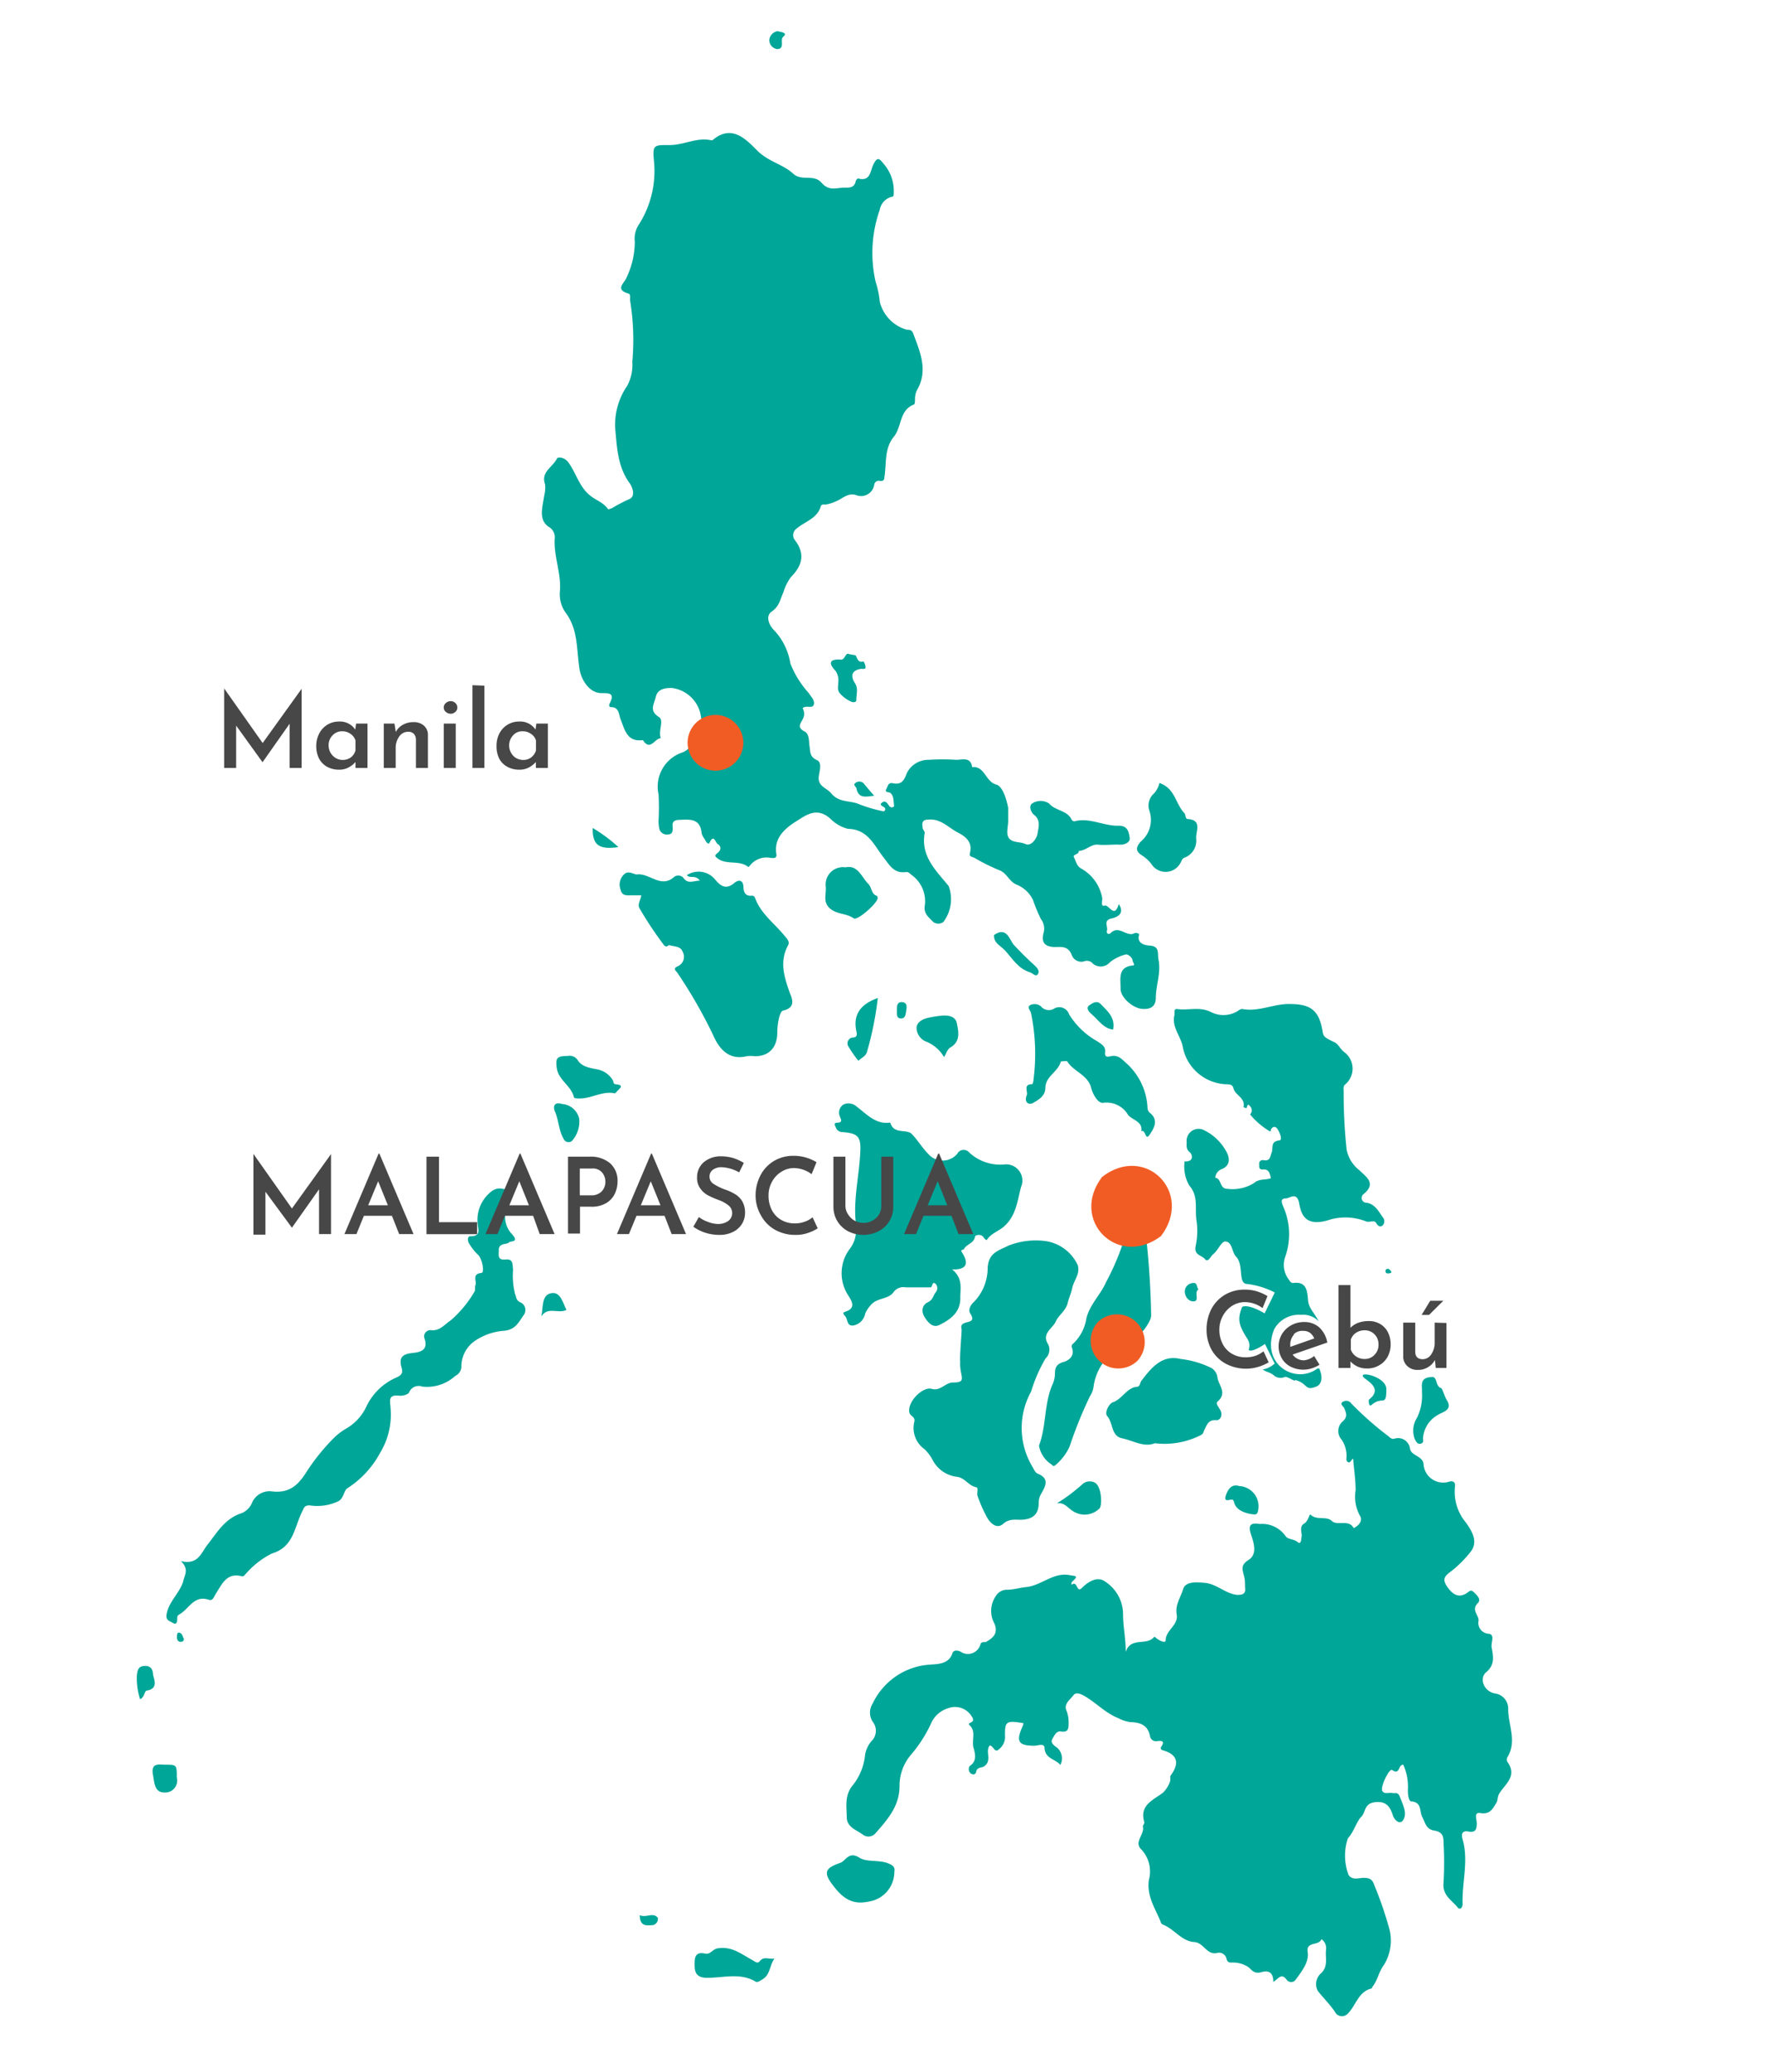 <svg id="Capa_1" data-name="Capa 1" xmlns="http://www.w3.org/2000/svg" viewBox="0 0 147.58 172.67">
  <defs>
    <style>
      .cls-1 {
        fill: #00a698;
      }

      .cls-2 {
        fill: #474748;
      }

      .cls-3 {
        fill: #f15c24;
      }
    </style>
  </defs>
  <title>ubicacion-en-mapa-malapascua-exprime-filipinas</title>
  <path class="cls-1" d="M133.84,161.6l0,0h-.07Z"/>
  <g>
    <path class="cls-1" d="M93.28,75.34c.61.9-.37,1.15-.57,1.19-.76.16-.32.67-.41,1s.19.34.29.24c.7-.72,1.35.35,2,0,.12-.06.43,0,.38.15-.23.84.79.87.89.88.87.06.63.65.73,1.16.23,1.09-.21,2.12-.22,3.18,0,.75-.45,1-1.18.93s-1.78-.94-1.76-1.7-.27-1.77,1-1.91c.28,0,0-.28,0-.44s-.35-.55-.6-.47a3.39,3.39,0,0,0-1.3.65,1,1,0,0,1-1.51,0,.67.67,0,0,0-.65-.08.85.85,0,0,1-1-.51c-.27-.73-.77-.71-1.36-.69-.87,0-1.21-.34-1-1.17a1.3,1.3,0,0,0-.22-1.16A13.31,13.31,0,0,1,86.13,75a2.59,2.59,0,0,0-1.34-1.27c-.68-.26-.81-1-1.54-1.24a16.58,16.58,0,0,1-2-1c-.24-.1-.46-.11-.38-.4.24-.91-.35-1.37-1-1.71-.79-.4-1.4-1.16-2.44-1.08-.57,0-.56.3-.5.68,0,.15.19.31.17.44-.35,1.94.95,3.13,2,4.42a3.15,3.15,0,0,1-.45,3,.72.72,0,0,1-.83,0c-.34-.36-.81-.68-.72-1.32A2.68,2.68,0,0,0,76,72.91c-.15-.12-.26-.26-.45-.24-1,.15-1.38-.57-1.86-1.19-.8-1-1.3-2.38-3-2.41a3.16,3.16,0,0,1-1.45-.84c-1.13-1-2-.32-2.83.2s-1.91,1.33-1.68,2.73c.08.44-.31.34-.54.32a1.75,1.75,0,0,0-1.62.6,1.63,1.63,0,0,1-.17.18c-.78-.66-1.94-.09-2.69-.83-.16-.16,0-.24.12-.35.31-.23.32-.56,0-.75-.16-.09-.32-.88-.67-.1-.07.16-.25,0-.32-.15s-.32-.44-.34-.68c-.13-1.14-.88-1.13-1.76-1.08-.48,0-.73.1-.65.64,0,.3,0,.57-.42.58a.63.63,0,0,1-.7-.49,3,3,0,0,1-.06-.67,19.64,19.64,0,0,0,0-2.17,3,3,0,0,1,2-3.51c.76-.28.95-1.2,1.67-1.6.18-.1-.09-1-.16-1.53A2.8,2.8,0,0,0,56,57.33c-.57,0-1.17.09-1.32.74s-.59,1.14.28,1.7c.42.27-.1,1.16.14,1.75-.51,0-.89,1.12-1.49.16-1.34.17-1.51-.85-1.87-1.75-.15-.39-.12-1-.78-1-.2,0-.2-.18-.1-.36.43-.84-.13-.81-.71-.81-1,0-1.68-1.08-1.83-2-.26-1.6-.09-3.31-1.18-4.73a2.67,2.67,0,0,1-.46-1.72c.14-1.52-.52-2.93-.43-4.42a1,1,0,0,0-.52-1c-.86-.6-.48-1.68-.36-2.56a2.62,2.62,0,0,0,.07-1c-.36-1,.66-1.41,1-2.12.06-.14.6-.13.93.3.69.92.92,2.12,1.93,2.86.44.33,1,.52,1.35,1,.1.15.22,0,.34,0a12.64,12.64,0,0,1,1.42-.75c.63-.22.32-1,.12-1.31-1.05-1.4-1.09-3.09-1.24-4.65a5.74,5.74,0,0,1,1-3.5,3.65,3.65,0,0,0,.43-2A20.41,20.41,0,0,0,52.53,25c0-.18.07-.48-.14-.54-1.18-.34-.28-.91-.14-1.35a7,7,0,0,0,.68-2.95,2.16,2.16,0,0,1,.35-1.47,8.27,8.27,0,0,0,1.24-5.33c-.11-1.27,0-1.28,1.26-1.27s2.3-.67,3.52-.4c0,0,.08,0,.1,0,1.61-1.38,2.8-.08,3.74.86s2.16,1.14,3,1.93c.72.65,1.71,0,2.36.75s1.27.39,1.94.41c.41,0,.77,0,.9-.49,0-.11.16-.29.2-.28,1.06.29,1-.62,1.29-1.18s.43-.57.83-.06a3.43,3.43,0,0,1,.86,2.4c0,.12,0,.35-.08.35a1.36,1.36,0,0,0-1.09,1.11,10.8,10.8,0,0,0-.34,6,8,8,0,0,1,.35,1.68,3.24,3.24,0,0,0,2.25,2.31c.21,0,.4,0,.52.28.58,1.56,1.29,3.11.32,4.76a1.68,1.68,0,0,0-.16.74c0,.16,0,.42-.09.45-1.23.48-1,1.86-1.67,2.68-.82,1-.6,2.23-.79,3.37,0,.25-.12.35-.36.32a.38.38,0,0,0-.49.33,1.11,1.11,0,0,1-1.53.84c-.67-.2-1.12.31-1.62.51a3.34,3.34,0,0,1-.91.29c-.14,0-.33-.06-.4.16-.29,1-1.33,1.26-2,1.83a.67.67,0,0,0-.13,1c.86,1.15.58,2.11-.37,3.07a4.18,4.18,0,0,0-.62,1.27c-.26.55-.32,1.14-.95,1.57s-.15,1.27.22,1.61a5.22,5.22,0,0,1,1.32,2.73,8,8,0,0,0,1.51,2.44c.23.35.55.64.44,1s-.66,0-.93.29a.91.91,0,0,1,0,.93c-.16.33-.49.67.15,1,.43.21.36.81.43,1.25s0,.87.61,1.14c.46.2.22.9.16,1.34-.11.84.6.95,1,1.39.62.78,1.41.64,2.16.87a12.71,12.71,0,0,0,2.27.68c.45-.44-.61-.4-.14-.75.27-.2.42.07.58.29s.43.08.41,0c-.06-.37,0-.82-.31-1.08-.14-.11-.53,0-.32-.37.11-.2.14-.52.52-.44.68.14.93-.17,1.16-.82a2,2,0,0,1,1.86-1.13,17.19,17.19,0,0,1,2.27,0c.51,0,1.2-.27,1.33.61,1.06-.11,1.09,1.2,2,1.45.53.13.85,1.18,1,1.94,0,.35,0,.72,0,1.08,0,.52-.23,1.17.12,1.51s.87.22,1.33.43.94-.45,1-.89.31-1.1-.31-1.56c-.22-.17-.46-.73-.13-.94a1.29,1.29,0,0,1,1.39,0c.53.63,1.51.56,1.89,1.35a.25.25,0,0,0,.33.12c1.25-.28,2.4.44,3.62.39.77,0,.83.62.89,1s-.4.61-.87.58-1.19.06-1.77,0-1,.5-1.61.52c.06.33-.55.26-.39.55s.21.71.6.92a3.52,3.52,0,0,1,1.74,2.4c.06.25-.16.8.21.69S92.92,76.6,93.28,75.34Z"/>
    <path class="cls-1" d="M117,147.06c-.45,0-.25.9-.93.44-.24-.15-1,1.43-.82,1.74s.54.13.82.18.49-.12.66.34c.24.65.63,1.34.26,1.92-.28.42-.74,0-.87-.44-.24-.76-.62-1.17-1.51-1.05s-.72.83-1.11,1.21-.61,1.26-1.12,1.8a4.56,4.56,0,0,0,.07,3.07c.35.45.86.21,1.29.22s.68.08.87.66a31.52,31.52,0,0,1,1.25,3.66,3.89,3.89,0,0,1-.47,2.94c-.46.61-.53,1.33-1,1.87,0,0,0,.07,0,.08-1.13.25-1.31,1.39-2,2.09a.66.66,0,0,1-1,0c-.43-.69-1-1.23-1.51-1.87a1.21,1.21,0,0,1,.2-1.42c.7-.59.41-1.29.48-2a.9.9,0,0,0-.38-.9c-.19.57-1.29.17-1.15,1.05s-.51,1.64-1,2.33a.46.46,0,0,1-.75,0c-.44-.6-.7-.07-1.11.18,0-.73-.34-1-1-.81s-.84-.27-1.14-.46a2.36,2.36,0,0,0-1.39-.34c-.26,0-.33-.14-.38-.33a.63.63,0,0,0-.82-.46c-.84.15-1.08-.87-1.86-.92-1.07-.07-1.66-1.08-2.59-1.44-.21-.07-.2-.24-.26-.36-.46-1.08-1.12-2.07-.94-3.37a2.68,2.68,0,0,0-.63-2.55c-.66-.62.31-1.25.13-1.92,0-.1.15-.25.12-.35-.43-1.44.76-1.84,1.57-2.47a2.4,2.4,0,0,0,.6-1c0-.11,0-.3,0-.38.75-1,.69-1.77-.65-2.15a.18.18,0,0,1-.1-.3c.33-.47,0-.5-.32-.46a.51.51,0,0,1-.63-.43c-.18-.92-.84-1.13-1.64-1.15a3,3,0,0,1-1-.33c-1.15-.45-1.94-1.4-3-1.94-.25-.13-.57-.19-.71,0-.29.4-.89.76-.59,1.36a2.66,2.66,0,0,1,.16.94c0,.47,0,.85-.63.75-.41-.06-.56.36-.72.61s0,.48.31.68a1.18,1.18,0,0,1,.35,1.5c-.43-.52-1.26-.5-1.32-1.41,0-.43-.55-.2-.83-.19-1.34,0-1.58-.34-1-1.61a2.13,2.13,0,0,0,.08-.27c-1.46-.24-1.58-.18-1.54,1.19a1.3,1.3,0,0,1-.53,1c-.34.33-.44-.32-.75-.33-.41.5.24,1.26-.47,1.74-.2.13-.58.06-.65.42s-.34.24-.46.17a.48.48,0,0,1-.09-.62c.67-.42.43-1.11.31-1.56-.15-.62.24-1.33-.32-1.84-.3-.28.62-.12.17-.75a1.62,1.62,0,0,0-1.94-.67,2.26,2.26,0,0,0-1.43,1.25A11.19,11.19,0,0,1,76,146.18a4,4,0,0,0-1,2.67c0,1.67-1,2.78-2,3.92a.77.77,0,0,1-1,.16c-.54-.42-1.4-.64-1.4-1.49s-.22-1.83.53-2.7a4.8,4.8,0,0,0,1-2.51,2.4,2.4,0,0,1,.5-1.1,1.21,1.21,0,0,0,.2-1.56,1.38,1.38,0,0,1-.07-1.6,5.68,5.68,0,0,1,4.78-3.25c.56-.05,1.56,0,1.87-.94.1-.33.51-.23.68-.14a1.08,1.08,0,0,0,1.66-.62c.11-.27.33-.12.48-.2.56-.33,1-.67.7-1.49a2.19,2.19,0,0,1,.11-2.34,1.07,1.07,0,0,1,.93-.51c.52,0,1.08-.17,1.56-.22,1.29-.11,2.27-1.25,3.64-1,.39.09.86,0,.24.53-.08.07-.13.32,0,.24.45-.28.34.77.81.29s1.26-1,1.91-.53a3.26,3.26,0,0,1,1.51,2.77c0,1,.23,2,.22,3.1.42-1.28,1.75-.48,2.36-1.24a.14.14,0,0,1,.09,0c.26.27.87.56.88.29,0-.88,1.09-1.26.92-2.19-.14-.76.33-1.41.54-2.1s1.27-.56,1.83-.51c1,.1,1.69.9,2.68,1,.5,0,.73-.11.65-.64,0-.29,0-.59-.07-.87-.11-.54-.38-.93.37-1.41s.43-1.43.2-2.1c-.28-.86,0-1,.73-.89a2.38,2.38,0,0,1,2.14,1c.18.3.68.23,1,.5s.3-.22.35-.46-.23-.81.19-1.06.43-.87.56-.75c.54.5,1.32.08,1.77.52s1.42-.18,1.82.6c.45-.24.8-.63.49-1.09a3.29,3.29,0,0,1-.33-2.06c0-.8-.11-1.6-.19-2.4,0-.42-.09-.17-.24,0s-.36,0-.34-.24a2.35,2.35,0,0,0-.5-1.72,1.06,1.06,0,0,1,.15-1.35c.48-.4.35-.71.17-1.14-.07-.16-.44-.37-.08-.55a.51.51,0,0,1,.67.16,26.91,26.91,0,0,0,3.1,2.73c.17.16.29.24.47.21a1,1,0,0,1,1.33.87c.13.53,1,.57,1.12,1.18a1.64,1.64,0,0,0,2.18,1.51c.35-.07.49.11.44.44a4,4,0,0,0,.93,3c.42.61,1.08,1.55.36,2.44a9.57,9.57,0,0,1-1.59,1.59c-.49.37-.81.61-.37,1.26s.93,1,1.59.61c.26-.14.37-.39.64-.13s.66.61.35.92c-.58.58.09,1,.06,1.46a.91.91,0,0,0,.87,1.1c.52.09.15.74.22,1.13.13.73.3,1.45-.46,2.08-.59.49-.21,1.58.72,1.76a1.27,1.27,0,0,1,1.12,1.32c0,1.32.76,2.67-.07,4a.43.43,0,0,0,0,.38c.88,1.2-.21,1.86-.7,2.69-.12.21-.09.51-.21.72-.3.48-.52,1-1.34.86-.57-.1-.3.54-.3.82,0,.52-.08.83-.68.72s-.61.29-.5.65c.52,1.81-.07,3.61,0,5.42,0,.22-.2.52-.41.26-.49-.62-1.29-1-1.18-2.07a28.63,28.63,0,0,0,0-3.34c0-.52-.08-.89-.78-1s-.75-.69-1-1.15,0-1.2-.9-1.28c-.22,0-.31-.58-.29-1A4.4,4.4,0,0,0,117,147.06Z"/>
    <path class="cls-1" d="M109.77,115.54c-1,.42-.68-.24-1.77-.54,0,.21-.65-.33-.88-.25a.85.85,0,0,1-.84-.08c-.38-.33-.6-.28-1-.54a2.06,2.06,0,0,0,1-.5l-.81-1.63s-1.11.77-1.36.49a1,1,0,0,0-.07-.86c-.67-1.08-.94-1.58-.47-2.72.57-.27,1.87.54,1.87.54l.85-1.74A6.79,6.79,0,0,0,104,107c-.82,0-.26-1.57-.93-2.27-.38-.39-.31-1.27-.92-1.27-.32,0-.6.76-1,1.06-.2.16-.42.74-.69.4s-.94-.29-.76-1.12a5.93,5.93,0,0,0,.06-2.1c-.15-1.07.19-2-.61-2.92a3.18,3.18,0,0,1-.38-2c.77.06.7-.55.4-.79s-.22-.57-.23-.85a1,1,0,0,1,1.36-1,4.21,4.21,0,0,1,2,1.92c.33.68.11,1.14-.41,1.36a.82.82,0,0,0-.56.73c.54.06.33.92,1,.92a3.39,3.39,0,0,0,2.21-.47c.47-.41.94-.23,1.43-.42-.11-.37-.13-.77-.68-.72-.38,0-.28-.26-.3-.47s.15-.34.36-.31c.56.1.53-.26.68-.64s-.12-.92.62-1c.31,0,.07-.63-.11-.92s-.4-.28-.57,0c0,.06,0,.14-.1.16a6.46,6.46,0,0,1-1.64-1.41.49.49,0,0,0,0-.68c-.31-.4-.19.28-.38.14a.88.88,0,0,0-.17-.06c.18-.76-.66-1-.81-1.5-.09-.33-.19-.38-.49-.41a3.84,3.84,0,0,1-3.78-3.21c-.2-.86-.91-1.59-.68-2.55.05-.2-.1-.56.26-.51.92.13,1.83-.23,2.79.25a2.29,2.29,0,0,0,2.27-.11.62.62,0,0,1,.32-.15c1.39.27,2.66-.45,4-.41,1.79,0,2.45.58,2.73,2.37.06.38.28.48,1,.83.33.16.46.59.85.85a1.72,1.72,0,0,1,0,2.67c-.19.19-.09.43-.11.65a45,45,0,0,0,.25,4.77,2.89,2.89,0,0,0,1.06,1.71c.55.55,1.47,1.09.34,2a.4.4,0,0,0,.27.71c.69.11,1,.72,1.35,1.22a.49.49,0,0,1-.05.7c-.21.13-.38,0-.52-.25s-.6,0-.84-.12a4.71,4.71,0,0,0-2.94-.16c-2,.67-2.44-.28-2.62-1.31s-.77-.46-1.11-.44c-.58,0-.29.48-.18.79a5.63,5.63,0,0,1,.11,4.1,2,2,0,0,0,.3,1.86c.12.16.17.32.42.29,1.09-.12,1.13.71,1.19,1.42s.49,1,.89,1.78a1.81,1.81,0,0,0-1.48-.54,2.35,2.35,0,0,0-2.22,1.18c-1.2,2.93,1.76,4.67,3.6,3.29.16,0,.15,0,.17.06C110.34,114.86,110.15,115.38,109.77,115.54Z"/>
    <path class="cls-1" d="M80.18,110.78c-.28-.92,1.41-.26.72-1.32-.22-.33.08-.79.34-1a4.08,4.08,0,0,0,1.11-2.8c.07-1.27.91-1.44,1.74-1.86a6.24,6.24,0,0,1,3.13-.37,3.52,3.52,0,0,1,2.64,2c.22.74-.33,1.27-.46,1.91-.08.4-.28.83-.38,1.25-.17.67-.76,1-1,1.55s-1.21,1-.63,1.88a1,1,0,0,1-.21,1.18,12.71,12.71,0,0,0-1.21,2.77,6.26,6.26,0,0,0,.13,6.29c.11.2.23.47.41.54,1,.41.69,1,.31,1.67a1.38,1.38,0,0,0-.21.72c0,1-.46,1.41-1.47,1.46-.51,0-1-.1-1.5.34s-1,0-1.28-.43a11.48,11.48,0,0,1-.85-1.89c-.09-.23.1-.69-.11-.73-.64-.12-.93-.78-1.61-.87a2.63,2.63,0,0,1-2-1.35,3.63,3.63,0,0,0-.69-.94,2.17,2.17,0,0,1-.87-2.28c.12-.42-.32-.48-.4-.76-.23-.89,1.11-2.22,1.85-2s1.15-.55,1.81-.53c1.21,0,.49-.54.57-1.73C80,113.21,80.18,111.18,80.18,110.78Z"/>
    <path class="cls-1" d="M79.39,105.79c.94.75.66,1.63.68,2.4,0,1.19-.85,1.79-1.76,2.23-.53.26-.94-.2-1.23-.68s-.18-1,.27-1.21.45-.56.66-.83a.52.52,0,0,0,0-.71c-.32-.27-.22.29-.44.29-.69,0-1.37,0-2.06,0a1,1,0,0,0-1,.39c-.45.65-1.41.44-1.94,1.13a2.43,2.43,0,0,0-.43.66,1.23,1.23,0,0,1-1,1c-.56.06-.44-.54-.68-.79s-.15-.3.08-.38c.83-.29.48-.86.23-1.27a3.37,3.37,0,0,1,.07-3.93c.76-1,.51-1.88.47-2.79-.07-1.79.34-3.52.42-5.29.07-1.3-.2-1.57-1.5-1.67a.58.58,0,0,1-.55-.41c-.25-.48.14-.32.35-.41s.05-.31,0-.47a.8.8,0,0,1,.29-1,1,1,0,0,1,1.11.17c.82.61,1.58,1.51,2.8,1.33.27,1,1.34.52,1.77.93s.9,1.19,1.45,1.74a1.59,1.59,0,0,0,2.36-.06.6.6,0,0,1,1-.12,3.79,3.79,0,0,0,2.92,1,1.35,1.35,0,0,1,1.41,1.86c-.32,1.16-.4,2.4-1.43,3.31-.45.4-1.08.57-1.42,1.11,0,.07-.2-.06-.27-.19-.19-.34-.7-.21-.72-.09-.09.58-.71.63-.93,1.05,0,.09-.34,0-.16.28C80.78,105.26,80.65,105.82,79.39,105.79Z"/>
    <path class="cls-1" d="M15.08,130.09c1.43.36,1.71-.71,2.18-1.31.85-1.07,1.49-2.26,2.94-2.7a1.64,1.64,0,0,0,.79-.79,1.59,1.59,0,0,1,1.73-1c1.53.17,2.25-.68,2.92-1.76a17.29,17.29,0,0,1,2.24-2.74,5.26,5.26,0,0,1,1-.75,4.11,4.11,0,0,0,1.65-1.79,4.94,4.94,0,0,1,2.53-2.46c.44-.2.55-.38.42-.83-.2-.71-.05-1.1.84-1.2.47-.06,1.45-.1,1.08-1.2a.52.52,0,0,1,.54-.71c.73.08,1.11-.47,1.62-.8a9.47,9.47,0,0,0,2-2.41c.1-.13,0-.37.09-.56.1-.36-.31-.91.48-1,.31,0,.06-1.22-.27-1.51a4.37,4.37,0,0,1-.78-1c-.07-.13-.15-.57.16-.55.9,0,.61-.6.59-1a3,3,0,0,1,1.13-2.72,1.09,1.09,0,0,1,1-.22c.33,0,.39.44.41.76s.07.44,0,.58a2.07,2.07,0,0,0,.32,2.43c.65.72-.15.53-.27.7s-.88,0-.83.67c0,.38-.12.81.56.74s.57.46.63.86a6.3,6.3,0,0,0,.16,2c.13.32.08.58.52.74a.71.71,0,0,1,.23,1c-.43.57-.66,1.25-1.67,1.34a4.94,4.94,0,0,0-2.45.86,2.59,2.59,0,0,0-1.1,2.2.9.9,0,0,1-.51.7,3.49,3.49,0,0,1-2.76.89.85.85,0,0,0-1.09.49c-.09.18-.56.3-.83.27-1-.12-.73.53-.72,1a6.12,6.12,0,0,1-.86,3.75A8,8,0,0,1,29,124c-.34.18-.3.8-.76,1.09a4.11,4.11,0,0,1-2.43.36c-.45,0-.46.21-.64.57-.63,1.26-.69,2.91-2.5,3.44a7,7,0,0,0-2.15,1.67c-.12.1-.19.27-.35.23-1.27-.34-1.66.66-2.17,1.44-.16.24-.24.63-.58.52-1.2-.41-1.62.67-2.36,1.15-.13.1-.28.12-.28.33s0,.66-.34.46-.67-.22-.53-.84c.22-1,1.06-1.67,1.36-2.62C15.39,131.23,15.79,130.78,15.08,130.09Z"/>
    <path class="cls-1" d="M58.35,73.39c-.37-.53-.83-.14-1.08-.46a1.78,1.78,0,0,1,2.36.37c.43.52.9.88,1.6.28.29-.25.73-.34.76.35,0,.36.14.78.69.71.2,0,.25.11.31.28.48,1.23,1.54,2,2.37,3,.22.26.52.54.35.85-.72,1.33-.35,2.57.11,3.88.14.41.68,1.3-.54,1.57-.29.07-.47,1.17-.47,1.8,0,1.25-.66,2-1.87,2a2.65,2.65,0,0,0-.69,0c-1.52.37-2.32-.69-2.77-1.72a40.32,40.32,0,0,0-3-5.23c-.1-.16-.45-.35.06-.56a.86.86,0,0,0,.37-1.21c-.18-.48-.72-.4-1.1-.54-.09,0-.23.25-.45,0a30.64,30.64,0,0,1-2-3c-.26-.36.05-.73.11-1.15h-.82c-.39,0-.79.07-.91-.48a1.17,1.17,0,0,1,.37-1.33c.35-.25.8.1,1,.07,1.06-.13,2,1.21,3.12.19a.58.58,0,0,1,.73.07C57.36,73.72,57.8,73.39,58.35,73.39Z"/>
    <path class="cls-1" d="M86.63,120.47c.63-1.66.41-3.51,1.14-5.13a2.23,2.23,0,0,0,.19-.83c0-.45.06-.81.68-1,.43-.11,1-.48.74-1.2a.25.25,0,0,1,.08-.32,3.64,3.64,0,0,0,1.12-2.12c.28-1.16,1.2-2,1.63-3A21,21,0,0,0,94,102.38c.12-.76.78-1.49.77-2.42,0-.2.48-.78.93-.49s.27.8.06,1.13a2.3,2.3,0,0,0-.28,1.77,70.44,70.44,0,0,1,.5,7.26c0,.65-1.34,2.23-2,2.42a4.34,4.34,0,0,0-2.8,3.51,1.89,1.89,0,0,1-.3.79,35.47,35.47,0,0,0-1.7,4.2,4.37,4.37,0,0,1-1.13,1.5c-.18.17-.23.15-.36,0A2.33,2.33,0,0,1,86.63,120.47Z"/>
    <path class="cls-1" d="M96.29,120.27c-.92.37-1.8-.22-2.73-.41s-.73-1.26-1.24-1.85c-.27-.3.19-1.06.44-1.14.81-.27,1.17-1.2,2-1.3.32,0,.27-.33.4-.49.83-1.09,1.72-2.21,3.28-1.83A7.72,7.72,0,0,1,101,114a1.05,1.05,0,0,1,.51.81c.11.65.84,1.27,0,2-.19.16.16.51.27.77.19.42-.09.79-.35.77-.67-.06-.79.37-1,.79-.11.21-.07.33-.32.46A6.66,6.66,0,0,1,96.29,120.27Z"/>
    <path class="cls-1" d="M85.62,91.24c.08-.3-.32-.9.46-.89a1.23,1.23,0,0,0,.1-.44,16.66,16.66,0,0,0-.22-5.5c-.06-.22-.39-.52,0-.68a.86.86,0,0,1,.82.12.85.85,0,0,0,1.13.19.86.86,0,0,1,1.23.49,6.44,6.44,0,0,0,2.36,2.25c.31.23.7.39.64.9s.3.37.52.33c.58-.11.88.26,1.25.59a5.31,5.31,0,0,1,1.77,3.75.58.58,0,0,0,.26.44c.67.59.26,1.27-.1,1.79s-.31-.5-.68-.31c.13-.84-.75-.91-1.11-1.37a2.07,2.07,0,0,0-2.06-1c-.44.07-.85-.68-1-1.2-.26-1.13-1.46-1.38-2-2.24,0-.08-.52,0-.54,0-.21.86-1.28,1.22-1.29,2.2,0,.68-.59,1-1,1.24S85.36,91.84,85.62,91.24Z"/>
    <path class="cls-1" d="M96.67,65.25C98,65.7,98,67,98.76,67.77c.09.1.08.47.24.48,1.31.08.66,1.07.74,1.66a1.51,1.51,0,0,1-1,1.57c-.22.11-.22.3-.32.44A1.4,1.4,0,0,1,96,72a2.94,2.94,0,0,0-.7-.66c-.33-.22-.83-.5-.18-1.21a2.36,2.36,0,0,0,.7-2.61,1.34,1.34,0,0,1,.41-1.41A1.94,1.94,0,0,0,96.67,65.25Z"/>
    <path class="cls-1" d="M74.57,156a2.51,2.51,0,0,1-2.16,2.47c-1.45.31-2.22-.38-3-1.41s-.57-1.38.54-1.78a1.12,1.12,0,0,0,.25-.11c.44-.32.67-.85,1.48-.35.55.35,1.45.18,2.21.4C74.53,155.44,74.63,155.62,74.57,156Z"/>
    <path class="cls-1" d="M70.49,72.28c1.05-.22,1.33.8,1.91,1.38.3.3.24.87.73,1,0,0,.05.11.05.17,0,.42-1.67,1.91-2,1.7-.57-.41-1.29-.32-1.87-.74-.77-.55-.39-1.27-.46-1.92A1.44,1.44,0,0,1,70.49,72.28Z"/>
    <path class="cls-1" d="M64.57,163.22c-.43.58-.32,1.33-1,1.73-.19.12-.41.27-.54.2-1.32-.8-2.75-.31-4.11-.33-.81,0-1-.45-1-.95s-.1-1.29.87-1.07c.45.11.61-.38,1.06-.44,1.2-.19,2,.51,2.91,1,.26.16.42.29.59.07C63.69,163,64.11,163.29,64.57,163.22Z"/>
    <path class="cls-1" d="M47.32,88a.81.81,0,0,1,.87.38c.36.55,1.09.63,1.63.74a1.94,1.94,0,0,1,1.27.89c.09.12,0,.33.27.35.74.07.29.35.09.58-.06.07-.16.19-.21.17-1-.22-1.94.45-2.94.43-.15,0-.43,0-.44-.09-.24-1-1.31-1.43-1.44-2.47C46.32,88.19,46.41,88,47.32,88Z"/>
    <path class="cls-1" d="M115.59,115.76c0,1.55-.3.51-1.25,1.33-.21.19-.25-.41-.19-.46,1.11-.86,0-1.47-.39-1.79C113,114.17,115.59,114.66,115.59,115.76Z"/>
    <path class="cls-1" d="M78.71,88.09a3,3,0,0,0-1.47-1.28,1.26,1.26,0,0,1-.82-1.13c0-.46.45-.74.92-.85a9.78,9.78,0,0,1,1.06-.18c.59-.07,1.26,0,1.38.62s.35,1.48-.5,2C79,87.4,78.93,87.75,78.71,88.09Z"/>
    <path class="cls-1" d="M119.33,114.76c.54-.12.32.74.81.91.12,0,.28.66.49,1,.54.86-.39,1-.72,1.23a2.41,2.41,0,0,0-1.26,1.94c0,.17.09.4-.2.47s-.42-.24-.51-.44a2,2,0,0,1,.22-1.74,4.3,4.3,0,0,0,.4-2.17C118.6,115.55,118.32,114.8,119.33,114.76Z"/>
    <path class="cls-1" d="M73.19,83.17a27.35,27.35,0,0,1-.9,4.48c-.09.37-.47.5-.72.75a9.74,9.74,0,0,1-.87-1.26.49.49,0,0,1,.42-.68c.36,0,.34-.28.29-.49C71.08,84.49,71.83,83.65,73.19,83.17Z"/>
    <path class="cls-1" d="M88.12,125.28a14.61,14.61,0,0,0,2.18-1.64.91.91,0,0,1,.93-.11c.61.22.7,1.87.45,2.17a1.76,1.76,0,0,1-2.23.22C89.06,125.7,88.76,125.17,88.12,125.28Z"/>
    <path class="cls-1" d="M70.8,54.51c.29.07.53.06.57.15.13.28.2.58.63.46a1,1,0,0,1,.17.49c0,.2-.26.11-.41.13-.72.13-.89.56-.47,1.2.29.45.1.93.11,1.4,0,.2-.27.2-.39.15a2.77,2.77,0,0,1-1-.73c-.21-.27-.12-.57-.12-.85a1.41,1.41,0,0,0-.22-1c-.71-.74-.38-1,.43-.94C70.48,55,70.48,54.33,70.8,54.51Z"/>
    <path class="cls-1" d="M46.86,92a1.58,1.58,0,0,1,1.43,1.21,2.42,2.42,0,0,1-.6,1.87.45.45,0,0,1-.7-.18c-.42-.73-.4-1.58-.74-2.32C46.09,92.17,46.26,91.8,46.86,92Z"/>
    <path class="cls-1" d="M103.33,123.84a1.69,1.69,0,0,1,1.55,2.12c-.07.29-.26.25-.44.23s-1.36-.17-1.54-1a.65.65,0,0,0-.08-.17c-.14-.21-.88.35-.59-.46C102.44,124,102.75,123.66,103.33,123.84Z"/>
    <path class="cls-1" d="M14.74,148.12a1,1,0,0,1-1,1.26c-.91,0-.85-.85-1-1.54-.13-.93.46-.79,1-.78C14.74,147.06,14.74,147.06,14.74,148.12Z"/>
    <path class="cls-1" d="M82.88,77.92c1.08-.76,1.31.45,1.65.82.55.59,1.12,1.16,1.71,1.69.29.26.46.52.29.76s-.42-.08-.62-.15c-1-.3-1.47-1.12-2.1-1.82C83.44,78.81,82.84,78.6,82.88,77.92Z"/>
    <path class="cls-1" d="M11.68,141.6a5.71,5.71,0,0,1-.27-2c.06-.36.08-.74.63-.77s.69.31.72.68.51,1.17-.48,1.37C12,140.88,12.11,141.41,11.68,141.6Z"/>
    <path class="cls-1" d="M92.81,85.8C92,85.71,91.59,85,91,84.5c-.24-.2-.47-.52-.18-.72s.65-.46,1-.06C92.39,84.3,93,84.83,92.81,85.8Z"/>
    <path class="cls-1" d="M47.23,109.16c-.69.35-1.53-.31-2.09.53.16-.74,0-1.76.8-1.92S46.92,108.56,47.23,109.16Z"/>
    <path class="cls-1" d="M49.42,69a12.88,12.88,0,0,1,2.14,1.59C49.93,70.84,49.38,70.39,49.42,69Z"/>
    <path class="cls-1" d="M64.82,2.6c.75.13.72.25.46.49s.2,1-.49,1a.77.77,0,0,1-.65-.74A.83.83,0,0,1,64.82,2.6Z"/>
    <path class="cls-1" d="M99.93,107.45c-.42.24.16,1-.44,1-.37,0-.67-.36-.7-.76a.71.71,0,0,1,.7-.77C99.86,106.87,99.75,107.29,99.93,107.45Z"/>
    <path class="cls-1" d="M72.89,66.31c-.7.09-1.29.24-1.47-.56,0-.17-.33-.33-.12-.48a.51.51,0,0,1,.7,0C72.27,65.6,72.53,65.91,72.89,66.31Z"/>
    <path class="cls-1" d="M53.34,159.6c.55.25,1.1-.28,1.51.22a.53.53,0,0,1-.42.61C53.91,160.47,53.35,160.55,53.34,159.6Z"/>
    <path class="cls-1" d="M74.78,84.14c0-.26,0-.64.4-.63s.45.28.39.64-.06.74-.47.72S74.8,84.43,74.78,84.14Z"/>
    <path class="cls-1" d="M91.54,99.85h1c-.18.3,0,.72-.48.8S91.79,100.12,91.54,99.85Z"/>
    <path class="cls-1" d="M15.33,136.57c0,.24-.15.25-.31.25s-.28-.19-.27-.38,0-.46.24-.37S15.22,136.4,15.33,136.57Z"/>
    <path class="cls-1" d="M115.79,105.74c.06.07.19.15.22.25s-.15.12-.24.13-.25,0-.25-.18S115.61,105.73,115.79,105.74Z"/>
  </g>
  <g>
    <path class="cls-2" d="M25.15,57.37V64h-1V60.31l-2.26,3.21h0l-2.2-3.05V64h-1V57.37h0l3.21,4.55,3.27-4.55Z"/>
    <path class="cls-2" d="M30.64,60.3V64h-1V63.5a1.93,1.93,0,0,1-.55.44,1.58,1.58,0,0,1-.8.2,2.07,2.07,0,0,1-1-.23,1.7,1.7,0,0,1-.67-.66,2.27,2.27,0,0,1-.25-1.08,2.2,2.2,0,0,1,.26-1.07,1.84,1.84,0,0,1,.69-.72,1.79,1.79,0,0,1,.94-.25,1.52,1.52,0,0,1,1.36.67l.07-.5Zm-1.39,2.82a1.07,1.07,0,0,0,.39-.59v-.82a1,1,0,0,0-.41-.55,1.14,1.14,0,0,0-.7-.22,1.05,1.05,0,0,0-.8.34,1.14,1.14,0,0,0-.33.84,1.23,1.23,0,0,0,.16.61,1.21,1.21,0,0,0,.43.44,1.17,1.17,0,0,0,1.26-.05Z"/>
    <path class="cls-2" d="M35.32,60.45a1,1,0,0,1,.36.81V64h-1V61.62a.71.71,0,0,0-.17-.46.63.63,0,0,0-.47-.18.9.9,0,0,0-.75.39,1.64,1.64,0,0,0-.3,1V64H32V60.3h.89L33,61a1.42,1.42,0,0,1,.59-.6,1.73,1.73,0,0,1,.89-.22A1.24,1.24,0,0,1,35.32,60.45Z"/>
    <path class="cls-2" d="M37.18,58.58a.6.6,0,0,1,.4-.15.55.55,0,0,1,.38.15.48.48,0,0,1,.17.38.45.45,0,0,1-.17.37.55.55,0,0,1-.38.15.6.6,0,0,1-.4-.15A.46.46,0,0,1,37,59,.49.49,0,0,1,37.18,58.58ZM38,60.3V64h-1V60.3Z"/>
    <path class="cls-2" d="M40.39,57.14V64h-1v-6.9Z"/>
    <path class="cls-2" d="M45.68,60.3V64h-1V63.5a2.08,2.08,0,0,1-.55.44,1.62,1.62,0,0,1-.81.2,2,2,0,0,1-1-.23,1.66,1.66,0,0,1-.68-.66,2.27,2.27,0,0,1-.24-1.08,2.2,2.2,0,0,1,.25-1.07,1.84,1.84,0,0,1,.69-.72,1.81,1.81,0,0,1,.94-.25,1.53,1.53,0,0,1,1.37.67l.07-.5Zm-1.39,2.82a1.14,1.14,0,0,0,.4-.59v-.82a1,1,0,0,0-.41-.55,1.17,1.17,0,0,0-.71-.22,1,1,0,0,0-.79.34,1.24,1.24,0,0,0-.17,1.45,1.11,1.11,0,0,0,.42.44,1.18,1.18,0,0,0,.58.16A1.08,1.08,0,0,0,44.29,63.12Z"/>
  </g>
  <g>
    <path class="cls-2" d="M27.6,96.16v6.68h-1V99.11l-2.26,3.2h0l-2.21-3v3.58h-1V96.16h0l3.21,4.55,3.27-4.55Z"/>
    <path class="cls-2" d="M32.68,101.32H30.34l-.62,1.52h-1l2.85-6.71h.06l2.85,6.71H33.28Zm-.34-.88-.81-2-.83,2Z"/>
    <path class="cls-2" d="M36.6,96.39v5.46h3.18v1H35.56V96.39Z"/>
    <path class="cls-2" d="M44.45,101.32H42.1l-.62,1.52h-1l2.85-6.71h.06l2.85,6.71H45Zm-.35-.88-.8-2-.83,2Z"/>
    <path class="cls-2" d="M50.87,96.94a1.94,1.94,0,0,1,.62,1.52,2.4,2.4,0,0,1-.22,1,1.8,1.8,0,0,1-.71.79,2.32,2.32,0,0,1-1.27.31h-.93v2.24h-1V96.39h1.82A2.49,2.49,0,0,1,50.87,96.94ZM50,99.42a1,1,0,0,0,.37-.44,1.16,1.16,0,0,0,.11-.5,1.24,1.24,0,0,0-.26-.75,1,1,0,0,0-.88-.35h-1v2.23h.93A1.18,1.18,0,0,0,50,99.42Z"/>
    <path class="cls-2" d="M55.41,101.32H53.07l-.63,1.52h-1l2.85-6.71h.06l2.85,6.71H56Zm-.34-.88-.81-2-.83,2Z"/>
    <path class="cls-2" d="M60.19,97.27a1.19,1.19,0,0,0-.75.21.68.68,0,0,0-.28.58.7.7,0,0,0,.35.61,4.84,4.84,0,0,0,1,.48,3.92,3.92,0,0,1,.82.39,1.7,1.7,0,0,1,.57.59,1.89,1.89,0,0,1,.22.94,1.76,1.76,0,0,1-.26.93,1.83,1.83,0,0,1-.74.66,2.47,2.47,0,0,1-1.15.25,3.85,3.85,0,0,1-1.16-.18,3.6,3.6,0,0,1-1-.5l.46-.81a2.68,2.68,0,0,0,.77.41,2.41,2.41,0,0,0,.83.17,1.49,1.49,0,0,0,.82-.23.82.82,0,0,0,.06-1.31,2.88,2.88,0,0,0-.83-.46,6.78,6.78,0,0,1-.91-.4,1.83,1.83,0,0,1-.62-.56,1.46,1.46,0,0,1-.27-.9,1.64,1.64,0,0,1,.54-1.27A2.16,2.16,0,0,1,60,96.36a3.77,3.77,0,0,1,1.12.14,4.08,4.08,0,0,1,.9.41l-.39.79A3.25,3.25,0,0,0,60.19,97.27Z"/>
    <path class="cls-2" d="M67.44,102.72a3,3,0,0,1-1.09.19,3.42,3.42,0,0,1-1.75-.44,3,3,0,0,1-1.15-1.18A3.3,3.3,0,0,1,63,99.67a3.62,3.62,0,0,1,.41-1.73,3,3,0,0,1,1.12-1.19,3.11,3.11,0,0,1,1.64-.43,3.51,3.51,0,0,1,1.05.15,3.78,3.78,0,0,1,.86.38l-.41,1a2.49,2.49,0,0,0-1.46-.51,1.93,1.93,0,0,0-1.06.31,2.15,2.15,0,0,0-.78.83,2.3,2.3,0,0,0-.29,1.16,2.57,2.57,0,0,0,.27,1.19,2,2,0,0,0,.77.82,2.17,2.17,0,0,0,1.15.3,2.3,2.3,0,0,0,.85-.15,1.93,1.93,0,0,0,.63-.36l.43.92A3.13,3.13,0,0,1,67.44,102.72Z"/>
    <path class="cls-2" d="M70.72,101.21a1.52,1.52,0,0,0,.53.51,1.57,1.57,0,0,0,.74.19,1.44,1.44,0,0,0,.75-.19,1.37,1.37,0,0,0,.54-.5,1.35,1.35,0,0,0,.2-.7V96.39h1v4.15a2.31,2.31,0,0,1-.33,1.23,2.24,2.24,0,0,1-.91.84,2.8,2.8,0,0,1-2.52,0,2.28,2.28,0,0,1-.9-.84,2.31,2.31,0,0,1-.33-1.23V96.39h1v4.13A1.28,1.28,0,0,0,70.72,101.21Z"/>
    <path class="cls-2" d="M79.33,101.32H77l-.62,1.52h-1l2.85-6.71h.07l2.85,6.71H79.92Zm-.35-.88-.8-2-.83,2Z"/>
  </g>
  <g>
    <path class="cls-2" d="M105,113.88a3.58,3.58,0,0,1-2.84-.26,3,3,0,0,1-1.16-1.17,3.48,3.48,0,0,1-.4-1.63,3.77,3.77,0,0,1,.4-1.73,3.08,3.08,0,0,1,1.13-1.19,3.21,3.21,0,0,1,1.64-.43,3.51,3.51,0,0,1,1.05.15,4,4,0,0,1,.86.39l-.41,1a2.5,2.5,0,0,0-1.46-.5,2,2,0,0,0-1.06.3,2.22,2.22,0,0,0-.78.83,2.33,2.33,0,0,0-.3,1.16,2.57,2.57,0,0,0,.27,1.19,2,2,0,0,0,.77.82,2.23,2.23,0,0,0,1.16.3,2.57,2.57,0,0,0,.85-.14,2.37,2.37,0,0,0,.63-.36l.43.92A4,4,0,0,1,105,113.88Z"/>
    <path class="cls-2" d="M109.57,113l.45.73a3,3,0,0,1-.65.3,2.28,2.28,0,0,1-.66.11,2.32,2.32,0,0,1-1.12-.26,1.78,1.78,0,0,1-.73-.71,2,2,0,0,1-.25-1,2,2,0,0,1,.28-1,2.08,2.08,0,0,1,.77-.73,2.18,2.18,0,0,1,1.07-.27,1.86,1.86,0,0,1,1.26.44,2.27,2.27,0,0,1,.68,1.27l-2.89,1a1,1,0,0,0,.4.35,1.12,1.12,0,0,0,.55.13A1.55,1.55,0,0,0,109.57,113Zm-1.69-1.77a1.23,1.23,0,0,0-.3.85c0,.07,0,.12,0,.16l2-.7a1.13,1.13,0,0,0-.34-.46.92.92,0,0,0-.57-.17A1,1,0,0,0,107.88,111.18Z"/>
    <path class="cls-2" d="M115.05,110.32a1.66,1.66,0,0,1,.66.68,2.2,2.2,0,0,1,.24,1,2.16,2.16,0,0,1-.26,1.08,1.82,1.82,0,0,1-.72.71,1.9,1.9,0,0,1-1,.25,1.78,1.78,0,0,1-.78-.16,1.83,1.83,0,0,1-.59-.43V114h-1v-6.91h1v3.56a1.81,1.81,0,0,1,.63-.41,2.5,2.5,0,0,1,.88-.15A1.79,1.79,0,0,1,115.05,110.32Zm-.44,2.58a1.18,1.18,0,0,0,.33-.86,1.21,1.21,0,0,0-.15-.6,1.16,1.16,0,0,0-.42-.43,1.14,1.14,0,0,0-.58-.15,1.28,1.28,0,0,0-.73.21,1.07,1.07,0,0,0-.43.57v.83a1.14,1.14,0,0,0,.44.57,1.22,1.22,0,0,0,.72.21A1.09,1.09,0,0,0,114.61,112.9Z"/>
    <path class="cls-2" d="M120.6,110.25V114h-.89l-.07-.67a1.49,1.49,0,0,1-.57.6,1.57,1.57,0,0,1-.87.23,1.19,1.19,0,0,1-.85-.31A1.05,1.05,0,0,1,117,113v-2.78h1v2.42c0,.42.22.62.61.63a.85.85,0,0,0,.72-.4,1.67,1.67,0,0,0,.29-1v-1.65Zm-1.45-.67h-.62l.72-1.18h1.09Z"/>
  </g>
  <path class="cls-3" d="M96.81,103c-3.6,2.74-7.66-1.32-4.92-4.92h0C95.48,95.29,99.55,99.36,96.81,103Z"/>
  <path class="cls-3" d="M94.82,113.42a2.31,2.31,0,0,1-3.26-3.27h0A2.31,2.31,0,0,1,94.82,113.42Z"/>
  <path class="cls-3" d="M61.31,63.53A2.31,2.31,0,0,1,58,60.27h0A2.31,2.31,0,0,1,61.31,63.53Z"/>
</svg>
